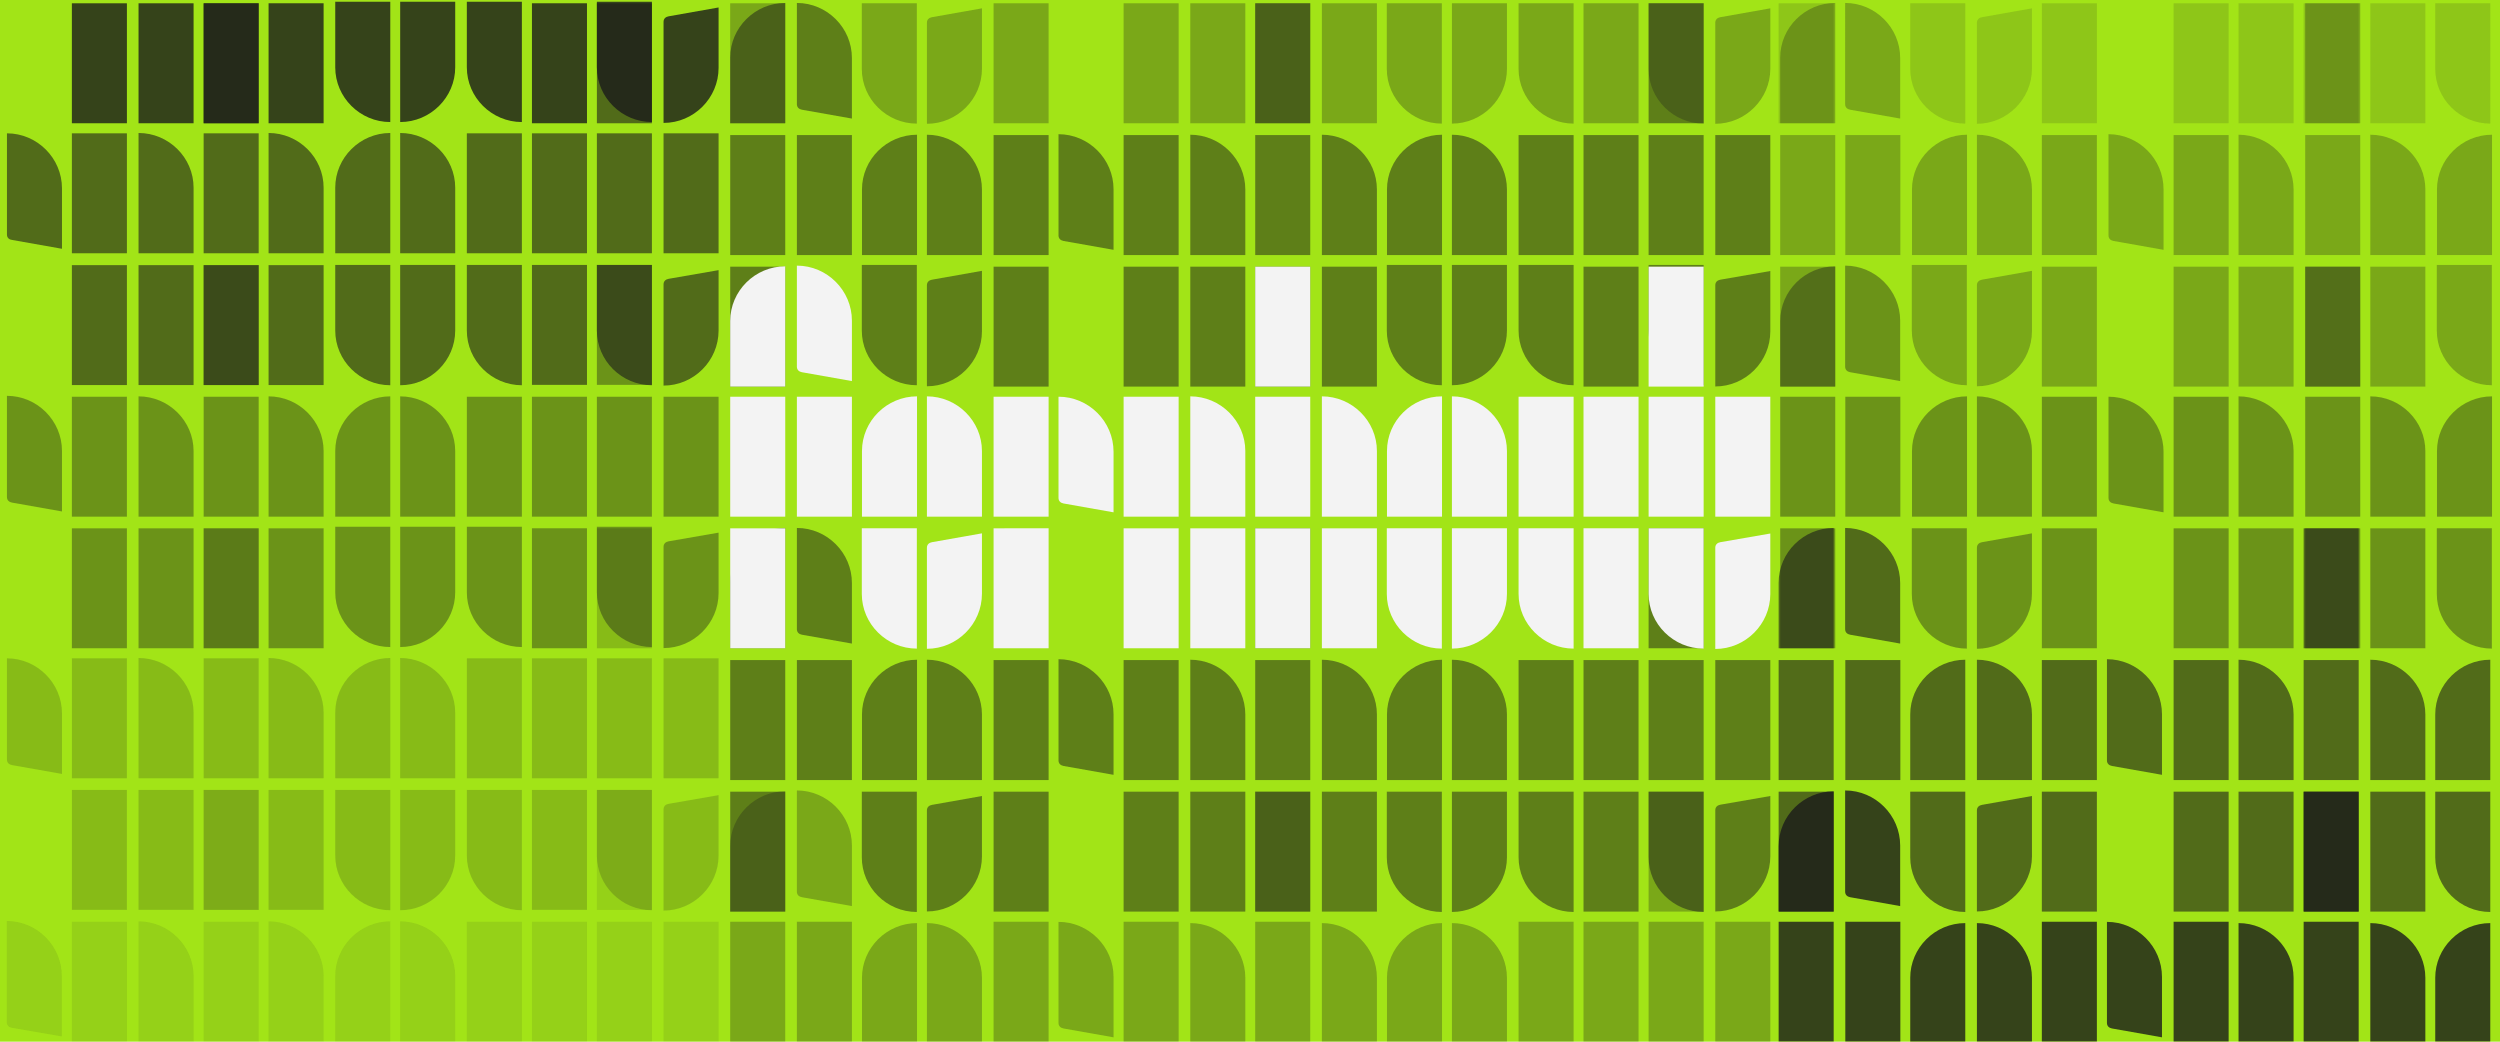 <?xml version="1.0" encoding="utf-8"?>
<!-- Generator: Adobe Illustrator 26.0.1, SVG Export Plug-In . SVG Version: 6.00 Build 0)  -->
<svg version="1.1" xmlns="http://www.w3.org/2000/svg" xmlns:xlink="http://www.w3.org/1999/xlink" x="0px" y="0px"
	 viewBox="0 0 1440 600" enable-background="new 0 0 1440 600" xml:space="preserve">
<g id="Content">
</g>
<g id="Safe_zone">
	<rect y="0" fill="#A2E417" width="1440" height="600"/>
</g>
<g id="Guides">
	<g opacity="0.5">
		<path fill="#1A1A1A" d="M420.6,373.4v-37.8c0-17.3,14.3-31.5,31.7-31.5v69.3H420.6z M420.6,449.3v-69.1h31.7v69.1H420.6z
			 M420.6,525.1V456h31.7v69.1H420.6z M490.7,370.7l-28.8-5.1c-1.6-0.3-2.9-1.3-2.9-3.2v-58.3c17.4,0,31.7,14.3,31.7,31.7V370.7z
			 M459,449.3v-69.1h31.7v69.1H459z"/>
		<path fill="#1A1A1A" d="M496.5,449.3v-37.8c0-17.3,14.3-31.5,31.7-31.5v69.3H496.5z M528.1,525.3c-17.4,0-31.7-14.2-31.7-31.5V456
			h31.7V525.3z M533.9,449.3V380c17.4,0,31.7,14.2,31.7,31.5v37.8H533.9z M533.9,466.8c0-1.9,1.3-2.9,2.9-3.2l28.8-5.1v34.8
			c0,17.4-14.3,31.7-31.7,31.7V466.8z"/>
		<path fill="#1A1A1A" d="M572.3,449.3v-69.1H604v69.1H572.3z M572.3,525.1V456H604v69.1H572.3z M641.4,446.3l-28.8-5.1
			c-1.6-0.3-2.9-1.3-2.9-3.2v-58.3c17.4,0,31.7,14.3,31.7,31.7V446.3z"/>
		<path fill="#1A1A1A" d="M647.2,449.3v-69.1h31.7v69.1H647.2z M647.2,525.1V456h31.7v69.1H647.2z M685.6,449.3V380
			c17.4,0,31.7,14.2,31.7,31.5v37.8H685.6z M685.6,525.1V456h31.7v69.1H685.6z"/>
		<path fill="#1A1A1A" d="M723,373.4v-69.1h31.7v69.1H723z M723,449.3v-69.1h31.7v69.1H723z M723,525.1V456h31.7v69.1H723z
			 M761.4,449.3V380c17.4,0,31.7,14.2,31.7,31.5v37.8H761.4z M761.4,525.1V456h31.7v69.1H761.4z"/>
		<path fill="#1A1A1A" d="M798.9,449.3v-37.8c0-17.3,14.3-31.5,31.7-31.5v69.3H798.9z M830.5,525.3c-17.4,0-31.7-14.2-31.7-31.5V456
			h31.7V525.3z M836.3,449.3V380c17.4,0,31.7,14.2,31.7,31.5v37.8H836.3z M836.3,456H868v37.8c0,17.3-14.3,31.5-31.7,31.5V456z"/>
		<path fill="#1A1A1A" d="M906.4,380.2v69.1h-31.7v-69.1H906.4z M906.4,456v69.3c-17.4,0-31.7-14.2-31.7-31.5V456H906.4z
			 M943.8,380.2v69.1h-31.7v-69.1H943.8z M943.8,456v69.1h-31.7V456H943.8z"/>
		<path fill="#1A1A1A" d="M949.6,304.3h31.7v69.1h-31.7V304.3z M949.6,380.2h31.7v69.1h-31.7V380.2z M949.6,456h31.7v69.3
			c-17.4,0-31.7-14.2-31.7-31.5V456z M988,380.2h31.7v69.1H988V380.2z M1019.7,458.5v34.8c0,17.4-14.3,31.7-31.7,31.7v-58.3
			c0-1.9,1.3-2.9,2.9-3.2L1019.7,458.5z"/>
	</g>
	<g opacity="0.5">
		<path fill="#1A1A1A" d="M420.6,71V33.2c0-17.3,14.3-31.5,31.7-31.5V71H420.6z M420.6,146.9V77.8h31.7v69.1H420.6z M420.6,222.7
			v-69.1h31.7v69.1H420.6z M490.7,68.3l-28.8-5.1c-1.6-0.3-2.9-1.3-2.9-3.2V1.7c17.4,0,31.7,14.3,31.7,31.7V68.3z M459,146.9V77.8
			h31.7v69.1H459z"/>
		<path fill="#1A1A1A" d="M496.5,146.9v-37.8c0-17.3,14.3-31.5,31.7-31.5v69.3H496.5z M528.1,221.9c-17.4,0-31.7-14.2-31.7-31.5
			v-37.8h31.7V221.9z M533.9,146.9V77.6c17.4,0,31.7,14.2,31.7,31.5v37.8H533.9z M533.9,164.3c0-1.9,1.3-2.9,2.9-3.2l28.8-5.1v34.8
			c0,17.4-14.3,31.7-31.7,31.7V164.3z"/>
		<path fill="#1A1A1A" d="M572.3,146.9V77.8H604v69.1H572.3z M572.3,222.7v-69.1H604v69.1H572.3z M641.4,143.9l-28.8-5.1
			c-1.6-0.3-2.9-1.3-2.9-3.2V77.3c17.4,0,31.7,14.3,31.7,31.7V143.9z"/>
		<path fill="#1A1A1A" d="M647.2,146.9V77.8h31.7v69.1H647.2z M647.2,222.7v-69.1h31.7v69.1H647.2z M685.6,146.9V77.6
			c17.4,0,31.7,14.2,31.7,31.5v37.8H685.6z M685.6,222.7v-69.1h31.7v69.1H685.6z"/>
		<path fill="#1A1A1A" d="M723,71V1.9h31.7V71H723z M723,146.9V77.8h31.7v69.1H723z M723,222.7v-69.1h31.7v69.1H723z M761.4,146.9
			V77.6c17.4,0,31.7,14.2,31.7,31.5v37.8H761.4z M761.4,222.7v-69.1h31.7v69.1H761.4z"/>
		<path fill="#1A1A1A" d="M798.9,146.9v-37.8c0-17.3,14.3-31.5,31.7-31.5v69.3H798.9z M830.5,221.9c-17.4,0-31.7-14.2-31.7-31.5
			v-37.8h31.7V221.9z M836.3,146.9V77.6c17.4,0,31.7,14.2,31.7,31.5v37.8H836.3z M836.3,152.6H868v37.8c0,17.3-14.3,31.5-31.7,31.5
			V152.6z"/>
		<path fill="#1A1A1A" d="M906.4,77.8v69.1h-31.7V77.8H906.4z M906.4,152.6v69.3c-17.4,0-31.7-14.2-31.7-31.5v-37.8H906.4z
			 M943.8,77.8v69.1h-31.7V77.8H943.8z M943.8,153.6v69.1h-31.7v-69.1H943.8z"/>
		<path fill="#1A1A1A" d="M949.6,1.9h31.7V71h-31.7V1.9z M949.6,77.8h31.7v69.1h-31.7V77.8z M949.6,152.6h31.7v69.3
			c-17.4,0-31.7-14.2-31.7-31.5V152.6z M988,77.8h31.7v69.1H988V77.8z M1019.7,156.1v34.8c0,17.4-14.3,31.7-31.7,31.7v-58.3
			c0-1.9,1.3-2.9,2.9-3.2L1019.7,156.1z"/>
	</g>
	<g opacity="0.3">
		<path fill="#1A1A1A" d="M420.6,525.1v-37.8c0-17.3,14.3-31.5,31.7-31.5v69.3H420.6z M420.6,600v-69.1h31.7V600H420.6z
			 M490.7,521.9l-28.8-5.1c-1.6-0.3-2.9-1.3-2.9-3.2v-58.3c17.4,0,31.7,14.3,31.7,31.7V521.9z M459,600v-69.1h31.7V600H459z"/>
		<path fill="#1A1A1A" d="M496.5,601v-37.8c0-17.3,14.3-31.5,31.7-31.5V601H496.5z M533.9,601v-69.3c17.4,0,31.7,14.2,31.7,31.5V601
			H533.9z"/>
		<path fill="#1A1A1A" d="M572.3,600v-69.1H604V600H572.3z M641.4,597.5l-28.8-5.1c-1.6-0.3-2.9-1.3-2.9-3.2V531
			c17.4,0,31.7,14.3,31.7,31.7V597.5z"/>
		<path fill="#1A1A1A" d="M647.2,600v-69.1h31.7V600H647.2z M685.6,601v-69.3c17.4,0,31.7,14.2,31.7,31.5V601H685.6z"/>
		<path fill="#1A1A1A" d="M723,525.1V456h31.7v69.1H723z M723,600v-69.1h31.7V600H723z M761.4,601v-69.3c17.4,0,31.7,14.2,31.7,31.5
			V601H761.4z"/>
		<path fill="#1A1A1A" d="M798.9,601v-37.8c0-17.3,14.3-31.5,31.7-31.5V601H798.9z M836.3,601v-69.3c17.4,0,31.7,14.2,31.7,31.5V601
			H836.3z"/>
		<path fill="#1A1A1A" d="M906.4,530.9V600h-31.7v-69.1H906.4z M943.8,530.9V600h-31.7v-69.1H943.8z"/>
		<path fill="#1A1A1A" d="M949.6,456h31.7v69.1h-31.7V456z M949.6,530.9h31.7V600h-31.7V530.9z M988,530.9h31.7V600H988V530.9z"/>
	</g>
	<g opacity="0.3">
		<path fill="#1A1A1A" d="M420.6,71V1.9h31.7V71H420.6z"/>
		<path fill="#1A1A1A" d="M528.1,71.2c-17.4,0-31.7-14.2-31.7-31.5V1.9h31.7V71.2z M533.9,13.1c0-1.9,1.3-2.9,2.9-3.2l28.8-5.1v34.8
			c0,17.4-14.3,31.7-31.7,31.7V13.1z"/>
		<path fill="#1A1A1A" d="M572.3,71V1.9H604V71H572.3z"/>
		<path fill="#1A1A1A" d="M647.2,71V1.9h31.7V71H647.2z M685.6,71V1.9h31.7V71H685.6z"/>
		<path fill="#1A1A1A" d="M723,71V1.9h31.7V71H723z M761.4,71V1.9h31.7V71H761.4z"/>
		<path fill="#1A1A1A" d="M830.5,71.2c-17.4,0-31.7-14.2-31.7-31.5V1.9h31.7V71.2z M836.3,1.9H868v37.8c0,17.3-14.3,31.5-31.7,31.5
			V1.9z"/>
		<path fill="#1A1A1A" d="M906.4,1.9v69.3c-17.4,0-31.7-14.2-31.7-31.5V1.9H906.4z M943.8,1.9V71h-31.7V1.9H943.8z"/>
		<path fill="#1A1A1A" d="M949.6,1.9h31.7v69.3c-17.4,0-31.7-14.2-31.7-31.5V1.9z M1019.7,4.8v34.8c0,17.4-14.3,31.7-31.7,31.7V13.1
			c0-1.9,1.3-2.9,2.9-3.2L1019.7,4.8z"/>
	</g>
	<g opacity="0.4">
		<path fill="#1A1A1A" d="M1025.4,222.7v-37.8c0-17.3,14.3-31.5,31.7-31.5v69.3H1025.4z M1025.4,297.6v-69.1h31.7v69.1H1025.4z
			 M1025.4,373.4v-69.1h31.7v69.1H1025.4z M1094.5,219.5l-28.8-5.1c-1.6-0.3-2.9-1.3-2.9-3.2V153c17.4,0,31.7,14.3,31.7,31.7V219.5z
			 M1062.9,297.6v-69.1h31.7v69.1H1062.9z"/>
		<path fill="#1A1A1A" d="M1101.3,297.6v-37.8c0-17.3,14.3-31.5,31.7-31.5v69.3H1101.3z M1132.9,373.6c-17.4,0-31.7-14.2-31.7-31.5
			v-37.8h31.7V373.6z M1138.7,297.6v-69.3c17.4,0,31.7,14.2,31.7,31.5v37.8H1138.7z M1138.7,315.5c0-1.9,1.3-2.9,2.9-3.2l28.8-5.1
			v34.8c0,17.4-14.3,31.7-31.7,31.7V315.5z"/>
		<path fill="#1A1A1A" d="M1176.1,297.6v-69.1h31.7v69.1H1176.1z M1176.1,373.4v-69.1h31.7v69.1H1176.1z M1246.2,295.1l-28.8-5.1
			c-1.6-0.3-2.9-1.3-2.9-3.2v-58.3c17.4,0,31.7,14.3,31.7,31.7V295.1z"/>
		<path fill="#1A1A1A" d="M1252,297.6v-69.1h31.7v69.1H1252z M1252,373.4v-69.1h31.7v69.1H1252z M1289.4,297.6v-69.3
			c17.4,0,31.7,14.2,31.7,31.5v37.8H1289.4z M1289.4,373.4v-69.1h31.7v69.1H1289.4z"/>
		<path fill="#1A1A1A" d="M1327.8,222.7v-69.1h31.7v69.1H1327.8z M1327.8,297.6v-69.1h31.7v69.1H1327.8z M1327.8,373.4v-69.1h31.7
			v69.1H1327.8z M1365.3,297.6v-69.3c17.4,0,31.7,14.2,31.7,31.5v37.8H1365.3z M1365.3,373.4v-69.1h31.7v69.1H1365.3z"/>
		<path fill="#1A1A1A" d="M1403.7,297.6v-37.8c0-17.3,14.3-31.5,31.7-31.5v69.3H1403.7z M1435.3,373.6c-17.4,0-31.7-14.2-31.7-31.5
			v-37.8h31.7V373.6z"/>
	</g>
	<g opacity="0.6">
		<path fill="#1A1A1A" d="M1024.5,373.4v-37.8c0-17.3,14.3-31.5,31.7-31.5v69.3H1024.5z M1024.5,449.3v-69.1h31.7v69.1H1024.5z
			 M1024.5,525.1V456h31.7v69.1H1024.5z M1094.5,370.7l-28.8-5.1c-1.6-0.3-2.9-1.3-2.9-3.2v-58.3c17.4,0,31.7,14.3,31.7,31.7V370.7z
			 M1062.9,449.3v-69.1h31.7v69.1H1062.9z"/>
		<path fill="#1A1A1A" d="M1100.3,449.3v-37.8c0-17.3,14.3-31.5,31.7-31.5v69.3H1100.3z M1132,525.3c-17.4,0-31.7-14.2-31.7-31.5
			V456h31.7V525.3z M1138.7,449.3V380c17.4,0,31.7,14.2,31.7,31.5v37.8H1138.7z M1138.7,466.8c0-1.9,1.3-2.9,2.9-3.2l28.8-5.1v34.8
			c0,17.4-14.3,31.7-31.7,31.7V466.8z"/>
		<path fill="#1A1A1A" d="M1176.1,449.3v-69.1h31.7v69.1H1176.1z M1176.1,525.1V456h31.7v69.1H1176.1z M1245.3,446.3l-28.8-5.1
			c-1.6-0.3-2.9-1.3-2.9-3.2v-58.3c17.4,0,31.7,14.3,31.7,31.7V446.3z"/>
		<path fill="#1A1A1A" d="M1252,449.3v-69.1h31.7v69.1H1252z M1252,525.1V456h31.7v69.1H1252z M1289.4,449.3V380
			c17.4,0,31.7,14.2,31.7,31.5v37.8H1289.4z M1289.4,525.1V456h31.7v69.1H1289.4z"/>
		<path fill="#1A1A1A" d="M1326.9,373.4v-69.1h31.7v69.1H1326.9z M1326.9,449.3v-69.1h31.7v69.1H1326.9z M1326.9,525.1V456h31.7
			v69.1H1326.9z M1365.3,449.3V380c17.4,0,31.7,14.2,31.7,31.5v37.8H1365.3z M1365.3,525.1V456h31.7v69.1H1365.3z"/>
		<path fill="#1A1A1A" d="M1402.7,449.3v-37.8c0-17.3,14.3-31.5,31.7-31.5v69.3H1402.7z M1434.4,525.3c-17.4,0-31.7-14.2-31.7-31.5
			V456h31.7V525.3z"/>
	</g>
	<g opacity="0.3">
		<path fill="#1A1A1A" d="M1025.4,71V33.2c0-17.3,14.3-31.5,31.7-31.5V71H1025.4z M1025.4,146.9V77.8h31.7v69.1H1025.4z
			 M1025.4,222.7v-69.1h31.7v69.1H1025.4z M1094.5,68.3l-28.8-5.1c-1.6-0.3-2.9-1.3-2.9-3.2V1.7c17.4,0,31.7,14.3,31.7,31.7V68.3z
			 M1062.9,146.9V77.8h31.7v69.1H1062.9z"/>
		<path fill="#1A1A1A" d="M1101.3,146.9v-37.8c0-17.3,14.3-31.5,31.7-31.5v69.3H1101.3z M1132.9,221.9c-17.4,0-31.7-14.2-31.7-31.5
			v-37.8h31.7V221.9z M1138.7,146.9V77.6c17.4,0,31.7,14.2,31.7,31.5v37.8H1138.7z M1138.7,164.3c0-1.9,1.3-2.9,2.9-3.2l28.8-5.1
			v34.8c0,17.4-14.3,31.7-31.7,31.7V164.3z"/>
		<path fill="#1A1A1A" d="M1176.1,146.9V77.8h31.7v69.1H1176.1z M1176.1,222.7v-69.1h31.7v69.1H1176.1z M1246.2,143.9l-28.8-5.1
			c-1.6-0.3-2.9-1.3-2.9-3.2V77.3c17.4,0,31.7,14.3,31.7,31.7V143.9z"/>
		<path fill="#1A1A1A" d="M1252,146.9V77.8h31.7v69.1H1252z M1252,222.7v-69.1h31.7v69.1H1252z M1289.4,146.9V77.6
			c17.4,0,31.7,14.2,31.7,31.5v37.8H1289.4z M1289.4,222.7v-69.1h31.7v69.1H1289.4z"/>
		<path fill="#1A1A1A" d="M1327.8,71V1.9h31.7V71H1327.8z M1327.8,146.9V77.8h31.7v69.1H1327.8z M1327.8,222.7v-69.1h31.7v69.1
			H1327.8z M1365.3,146.9V77.6c17.4,0,31.7,14.2,31.7,31.5v37.8H1365.3z M1365.3,222.7v-69.1h31.7v69.1H1365.3z"/>
		<path fill="#1A1A1A" d="M1403.7,146.9v-37.8c0-17.3,14.3-31.5,31.7-31.5v69.3H1403.7z M1435.3,221.9c-17.4,0-31.7-14.2-31.7-31.5
			v-37.8h31.7V221.9z"/>
	</g>
	<g opacity="0.8">
		<path fill="#1A1A1A" d="M1024.5,525.1v-37.8c0-17.3,14.3-31.5,31.7-31.5v69.3H1024.5z M1024.5,600v-69.1h31.7V600H1024.5z
			 M1094.5,521.9l-28.8-5.1c-1.6-0.3-2.9-1.3-2.9-3.2v-58.3c17.4,0,31.7,14.3,31.7,31.7V521.9z M1062.9,600v-69.1h31.7V600H1062.9z"
			/>
		<path fill="#1A1A1A" d="M1100.3,601v-37.8c0-17.3,14.3-31.5,31.7-31.5V601H1100.3z M1138.7,601v-69.3c17.4,0,31.7,14.2,31.7,31.5
			V601H1138.7z"/>
		<path fill="#1A1A1A" d="M1176.1,600v-69.1h31.7V600H1176.1z M1245.3,597.5l-28.8-5.1c-1.6-0.3-2.9-1.3-2.9-3.2V531
			c17.4,0,31.7,14.3,31.7,31.7V597.5z"/>
		<path fill="#1A1A1A" d="M1252,600v-69.1h31.7V600H1252z M1289.4,601v-69.3c17.4,0,31.7,14.2,31.7,31.5V601H1289.4z"/>
		<path fill="#1A1A1A" d="M1326.9,525.1V456h31.7v69.1H1326.9z M1326.9,600v-69.1h31.7V600H1326.9z M1365.3,601v-69.3
			c17.4,0,31.7,14.2,31.7,31.5V601H1365.3z"/>
		<path fill="#1A1A1A" d="M1402.7,601v-37.8c0-17.3,14.3-31.5,31.7-31.5V601H1402.7z"/>
	</g>
	<g opacity="0.15">
		<path fill="#1A1A1A" d="M1024.5,71V1.9h31.7V71H1024.5z"/>
		<path fill="#1A1A1A" d="M1132,71.2c-17.4,0-31.7-14.2-31.7-31.5V1.9h31.7V71.2z M1138.7,13.1c0-1.9,1.3-2.9,2.9-3.2l28.8-5.1v34.8
			c0,17.4-14.3,31.7-31.7,31.7V13.1z"/>
		<path fill="#1A1A1A" d="M1176.1,71V1.9h31.7V71H1176.1z"/>
		<path fill="#1A1A1A" d="M1252,71V1.9h31.7V71H1252z M1289.4,71V1.9h31.7V71H1289.4z"/>
		<path fill="#1A1A1A" d="M1326.9,71V1.9h31.7V71H1326.9z M1365.3,71V1.9h31.7V71H1365.3z"/>
		<path fill="#1A1A1A" d="M1434.4,71.2c-17.4,0-31.7-14.2-31.7-31.5V1.9h31.7V71.2z"/>
	</g>
	<g opacity="0.4">
		<path fill="#1A1A1A" d="M35.7,294.6l-28.8-5.1c-1.6-0.3-2.9-1.3-2.9-3.2V228c17.4,0,31.7,14.3,31.7,31.7V294.6z"/>
		<path fill="#1A1A1A" d="M41.4,297.6v-69.1h31.7v69.1H41.4z M41.4,373.4v-69.1h31.7v69.1H41.4z M79.8,297.6v-69.3
			c17.4,0,31.7,14.2,31.7,31.5v37.8H79.8z M79.8,373.4v-69.1h31.7v69.1H79.8z"/>
		<path fill="#1A1A1A" d="M117.3,221.8v-69.1h31.7v69.1H117.3z M117.3,297.6v-69.1h31.7v69.1H117.3z M117.3,373.4v-69.1h31.7v69.1
			H117.3z M154.7,297.6v-69.3c17.4,0,31.7,14.2,31.7,31.5v37.8H154.7z M154.7,373.4v-69.1h31.7v69.1H154.7z"/>
		<path fill="#1A1A1A" d="M193.1,297.6v-37.8c0-17.3,14.3-31.5,31.7-31.5v69.3H193.1z M224.8,372.7c-17.4,0-31.7-14.2-31.7-31.5
			v-37.8h31.7V372.7z M230.5,297.6v-69.3c17.4,0,31.7,14.2,31.7,31.5v37.8H230.5z M230.5,303.4h31.7v37.8
			c0,17.3-14.3,31.5-31.7,31.5V303.4z"/>
		<path fill="#1A1A1A" d="M300.6,228.5v69.1h-31.7v-69.1H300.6z M300.6,303.4v69.3c-17.4,0-31.7-14.2-31.7-31.5v-37.8H300.6z
			 M338.1,228.5v69.1h-31.7v-69.1H338.1z M338.1,304.3v69.1h-31.7v-69.1H338.1z"/>
		<path fill="#1A1A1A" d="M343.8,152.6h31.7v69.1h-31.7V152.6z M343.8,228.5h31.7v69.1h-31.7V228.5z M343.8,303.4h31.7v69.3
			c-17.4,0-31.7-14.2-31.7-31.5V303.4z M382.2,228.5h31.7v69.1h-31.7V228.5z M413.9,306.8v34.8c0,17.4-14.3,31.7-31.7,31.7V315
			c0-1.9,1.3-2.9,2.9-3.2L413.9,306.8z"/>
	</g>
	<g opacity="0.2">
		<path fill="#1A1A1A" d="M35.7,445.8l-28.8-5.1c-1.6-0.3-2.9-1.3-2.9-3.2v-58.3c17.4,0,31.7,14.3,31.7,31.7V445.8z"/>
		<path fill="#1A1A1A" d="M41.4,448.3v-69.1h31.7v69.1H41.4z M41.4,524.2V455h31.7v69.1H41.4z M79.8,448.3V379
			c17.4,0,31.7,14.2,31.7,31.5v37.8H79.8z M79.8,524.2V455h31.7v69.1H79.8z"/>
		<path fill="#1A1A1A" d="M117.3,373.4v-69.1h31.7v69.1H117.3z M117.3,448.3v-69.1h31.7v69.1H117.3z M117.3,524.2V455h31.7v69.1
			H117.3z M154.7,448.3V379c17.4,0,31.7,14.2,31.7,31.5v37.8H154.7z M154.7,524.2V455h31.7v69.1H154.7z"/>
		<path fill="#1A1A1A" d="M193.1,448.3v-37.8c0-17.3,14.3-31.5,31.7-31.5v69.3H193.1z M224.8,524.3c-17.4,0-31.7-14.2-31.7-31.5V455
			h31.7V524.3z M230.5,448.3V379c17.4,0,31.7,14.2,31.7,31.5v37.8H230.5z M230.5,455h31.7v37.8c0,17.3-14.3,31.5-31.7,31.5V455z"/>
		<path fill="#1A1A1A" d="M300.6,379.2v69.1h-31.7v-69.1H300.6z M300.6,455v69.3c-17.4,0-31.7-14.2-31.7-31.5V455H300.6z
			 M338.1,379.2v69.1h-31.7v-69.1H338.1z M338.1,455v69.1h-31.7V455H338.1z"/>
		<path fill="#1A1A1A" d="M343.8,304.3h31.7v69.1h-31.7V304.3z M343.8,379.2h31.7v69.1h-31.7V379.2z M343.8,455h31.7v69.3
			c-17.4,0-31.7-14.2-31.7-31.5V455z M382.2,379.2h31.7v69.1h-31.7V379.2z M413.9,458v34.8c0,17.4-14.3,31.7-31.7,31.7v-58.3
			c0-1.9,1.3-2.9,2.9-3.2L413.9,458z"/>
	</g>
	<g opacity="0.6">
		<path fill="#1A1A1A" d="M35.7,143.3l-28.8-5.1C5.3,138,4,137,4,135.1V76.8c17.4,0,31.7,14.3,31.7,31.7V143.3z"/>
		<path fill="#1A1A1A" d="M41.4,145.9V76.8h31.7v69.1H41.4z M41.4,221.8v-69.1h31.7v69.1H41.4z M79.8,145.9V76.6
			c17.4,0,31.7,14.2,31.7,31.5v37.8H79.8z M79.8,221.8v-69.1h31.7v69.1H79.8z"/>
		<path fill="#1A1A1A" d="M117.3,71V1.9h31.7V71H117.3z M117.3,145.9V76.8h31.7v69.1H117.3z M117.3,221.8v-69.1h31.7v69.1H117.3z
			 M154.7,145.9V76.6c17.4,0,31.7,14.2,31.7,31.5v37.8H154.7z M154.7,221.8v-69.1h31.7v69.1H154.7z"/>
		<path fill="#1A1A1A" d="M193.1,145.9v-37.8c0-17.3,14.3-31.5,31.7-31.5v69.3H193.1z M224.8,221.9c-17.4,0-31.7-14.2-31.7-31.5
			v-37.8h31.7V221.9z M230.5,145.9V76.6c17.4,0,31.7,14.2,31.7,31.5v37.8H230.5z M230.5,152.6h31.7v37.8c0,17.3-14.3,31.5-31.7,31.5
			V152.6z"/>
		<path fill="#1A1A1A" d="M300.6,76.8v69.1h-31.7V76.8H300.6z M300.6,152.6v69.3c-17.4,0-31.7-14.2-31.7-31.5v-37.8H300.6z
			 M338.1,76.8v69.1h-31.7V76.8H338.1z M338.1,152.6v69.1h-31.7v-69.1H338.1z"/>
		<path fill="#1A1A1A" d="M343.8,1.9h31.7V71h-31.7V1.9z M343.8,76.8h31.7v69.1h-31.7V76.8z M343.8,152.6h31.7v69.3
			c-17.4,0-31.7-14.2-31.7-31.5V152.6z M382.2,76.8h31.7v69.1h-31.7V76.8z M413.9,155.6v34.8c0,17.4-14.3,31.7-31.7,31.7v-58.3
			c0-1.9,1.3-2.9,2.9-3.2L413.9,155.6z"/>
	</g>
	<g opacity="0.1">
		<path fill="#1A1A1A" d="M35.7,597L6.8,592c-1.6-0.3-2.9-1.3-2.9-3.2v-58.3c17.4,0,31.7,14.3,31.7,31.7V597z"/>
		<path fill="#1A1A1A" d="M41.4,600v-69.1h31.7V600H41.4z M79.8,600v-69.3c17.4,0,31.7,14.2,31.7,31.5V600H79.8z"/>
		<path fill="#1A1A1A" d="M117.3,524.2V455h31.7v69.1H117.3z M117.3,600v-69.1h31.7V600H117.3z M154.7,600v-69.3
			c17.4,0,31.7,14.2,31.7,31.5V600H154.7z"/>
		<path fill="#1A1A1A" d="M193.1,600v-37.8c0-17.3,14.3-31.5,31.7-31.5V600H193.1z M230.5,600v-69.3c17.4,0,31.7,14.2,31.7,31.5V600
			H230.5z"/>
		<path fill="#1A1A1A" d="M300.6,530.9V600h-31.7v-69.1H300.6z M338.1,530.9V600h-31.7v-69.1H338.1z"/>
		<path fill="#1A1A1A" d="M343.8,455h31.7v69.1h-31.7V455z M343.8,530.9h31.7V600h-31.7V530.9z M382.2,530.9h31.7V600h-31.7V530.9z"
			/>
	</g>
	<g opacity="0.8">
		<path fill="#1A1A1A" d="M41.4,71V1.9h31.7V71H41.4z M79.8,71V1.9h31.7V71H79.8z"/>
		<path fill="#1A1A1A" d="M117.3,71V1.9h31.7V71H117.3z M154.7,71V1.9h31.7V71H154.7z"/>
		<path fill="#1A1A1A" d="M224.8,70.3c-17.4,0-31.7-14.2-31.7-31.5V1h31.7V70.3z M230.5,1h31.7v37.8c0,17.3-14.3,31.5-31.7,31.5V1z"
			/>
		<path fill="#1A1A1A" d="M300.6,1v69.3c-17.4,0-31.7-14.2-31.7-31.5V1H300.6z M338.1,1.9V71h-31.7V1.9H338.1z"/>
		<path fill="#1A1A1A" d="M343.8,1h31.7v69.3c-17.4,0-31.7-14.2-31.7-31.5V1z M413.9,4.3v34.8c0,17.4-14.3,31.7-31.7,31.7V12.6
			c0-1.9,1.3-2.9,2.9-3.2L413.9,4.3z"/>
	</g>
	<g>
		<g>
			<path fill="#F3F3F3" d="M420.6,222.7v-37.8c0-17.3,14.3-31.5,31.7-31.5v69.3H420.6z M420.6,297.6v-69.1h31.7v69.1H420.6z
				 M420.6,373.4v-69.1h31.7v69.1H420.6z M490.7,219.5l-28.8-5.1c-1.6-0.3-2.9-1.3-2.9-3.2V153c17.4,0,31.7,14.3,31.7,31.7V219.5z
				 M459,297.6v-69.1h31.7v69.1H459z"/>
			<path fill="#F3F3F3" d="M496.5,297.6v-37.8c0-17.3,14.3-31.5,31.7-31.5v69.3H496.5z M528.1,373.6c-17.4,0-31.7-14.2-31.7-31.5
				v-37.8h31.7V373.6z M533.9,297.6v-69.3c17.4,0,31.7,14.2,31.7,31.5v37.8H533.9z M533.9,315.5c0-1.9,1.3-2.9,2.9-3.2l28.8-5.1
				v34.8c0,17.4-14.3,31.7-31.7,31.7V315.5z"/>
			<path fill="#F3F3F3" d="M572.3,297.6v-69.1H604v69.1H572.3z M572.3,373.4v-69.1H604v69.1H572.3z M641.4,295.1l-28.8-5.1
				c-1.6-0.3-2.9-1.3-2.9-3.2v-58.3c17.4,0,31.7,14.3,31.7,31.7V295.1z"/>
			<path fill="#F3F3F3" d="M647.2,297.6v-69.1h31.7v69.1H647.2z M647.2,373.4v-69.1h31.7v69.1H647.2z M685.6,297.6v-69.3
				c17.4,0,31.7,14.2,31.7,31.5v37.8H685.6z M685.6,373.4v-69.1h31.7v69.1H685.6z"/>
			<path fill="#F3F3F3" d="M723,222.7v-69.1h31.7v69.1H723z M723,297.6v-69.1h31.7v69.1H723z M723,373.4v-69.1h31.7v69.1H723z
				 M761.4,297.6v-69.3c17.4,0,31.7,14.2,31.7,31.5v37.8H761.4z M761.4,373.4v-69.1h31.7v69.1H761.4z"/>
			<path fill="#F3F3F3" d="M798.9,297.6v-37.8c0-17.3,14.3-31.5,31.7-31.5v69.3H798.9z M830.5,373.6c-17.4,0-31.7-14.2-31.7-31.5
				v-37.8h31.7V373.6z M836.3,297.6v-69.3c17.4,0,31.7,14.2,31.7,31.5v37.8H836.3z M836.3,304.3H868v37.8
				c0,17.3-14.3,31.5-31.7,31.5V304.3z"/>
			<path fill="#F3F3F3" d="M906.4,228.5v69.1h-31.7v-69.1H906.4z M906.4,304.3v69.3c-17.4,0-31.7-14.2-31.7-31.5v-37.8H906.4z
				 M943.8,228.5v69.1h-31.7v-69.1H943.8z M943.8,304.3v69.1h-31.7v-69.1H943.8z"/>
			<path fill="#F3F3F3" d="M949.6,153.6h31.7v69.1h-31.7V153.6z M949.6,228.5h31.7v69.1h-31.7V228.5z M949.6,304.3h31.7v69.3
				c-17.4,0-31.7-14.2-31.7-31.5V304.3z M988,228.5h31.7v69.1H988V228.5z M1019.7,307.3v34.8c0,17.4-14.3,31.7-31.7,31.7v-58.3
				c0-1.9,1.3-2.9,2.9-3.2L1019.7,307.3z"/>
		</g>
	</g>
</g>
</svg>
